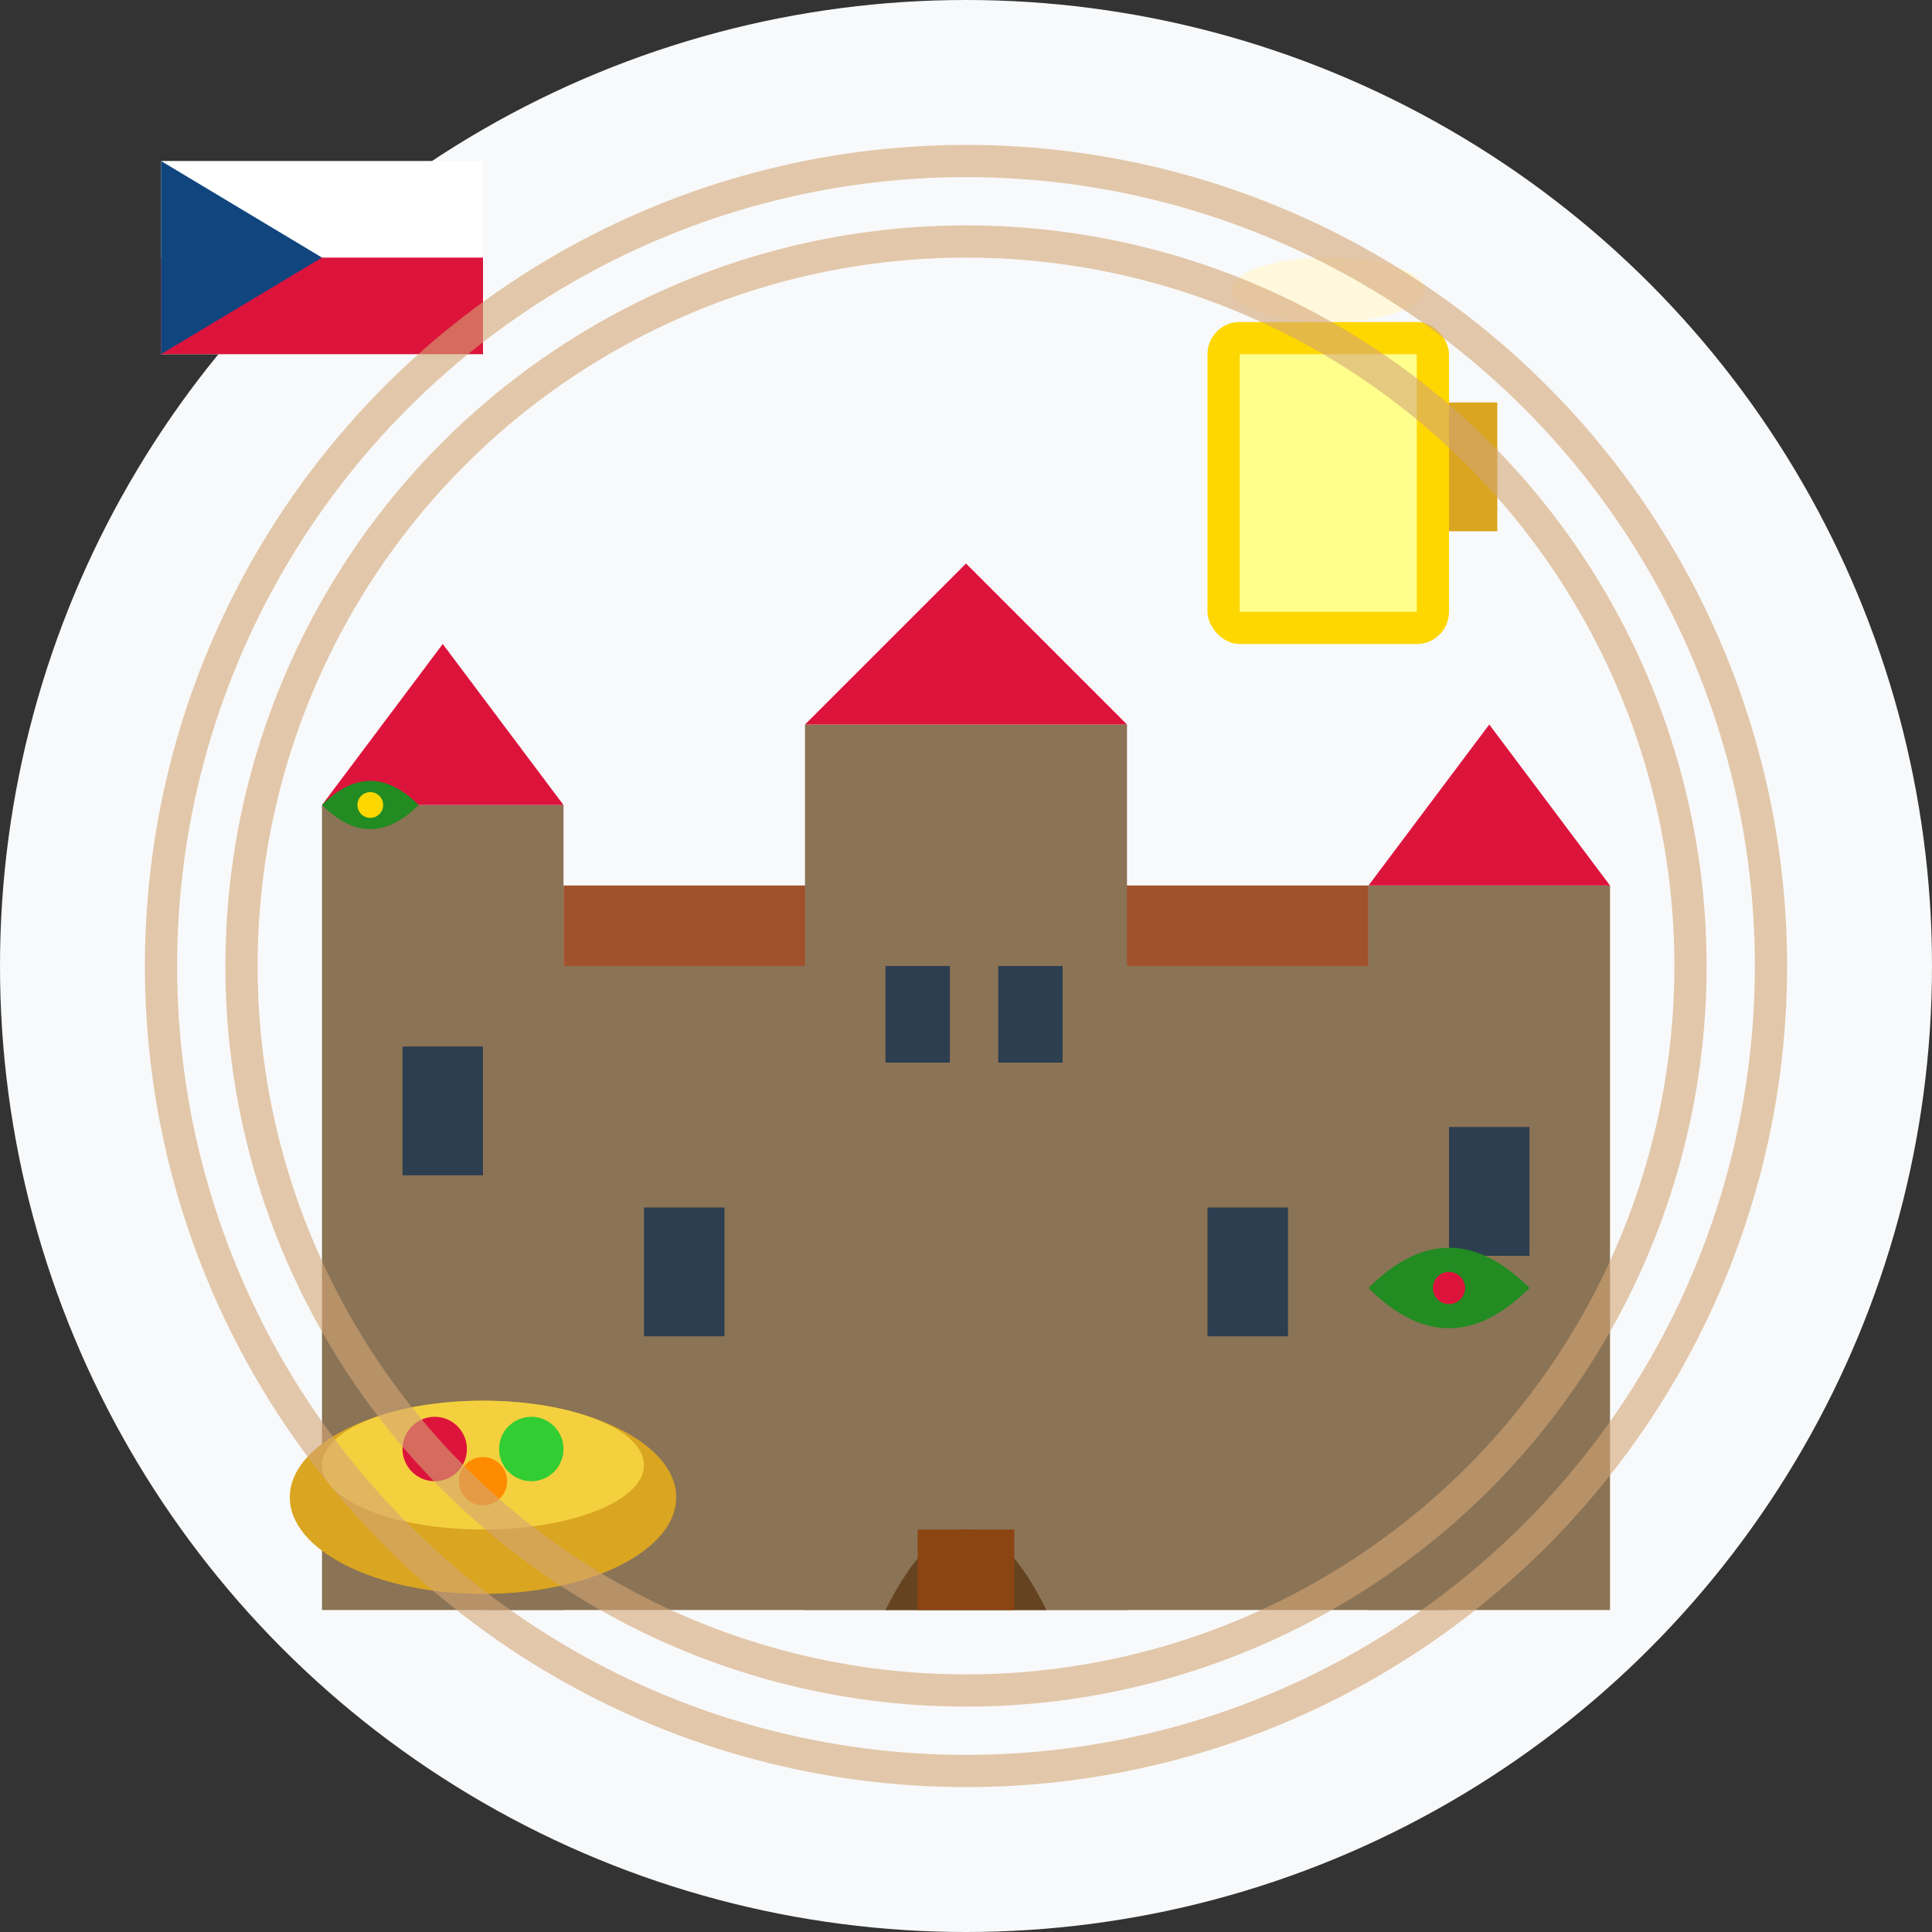 <svg width="120" height="120" viewBox="0 0 120 120" fill="none" xmlns="http://www.w3.org/2000/svg">
  <rect x="0" y="0" width="120" height="120" fill="#333333" stroke="none"/>
  <!-- Background circle -->
  <circle cx="60" cy="60" r="60" fill="#f8f9fa"/>
  
  <!-- Czech castle silhouette -->
  <g transform="translate(20, 30)">
    <!-- Main castle structure -->
    <rect x="10" y="30" width="60" height="40" fill="#8b7355"/>
    <rect x="15" y="25" width="50" height="5" fill="#a0522d"/>
    
    <!-- Towers -->
    <rect x="0" y="20" width="15" height="50" fill="#8b7355"/>
    <rect x="65" y="25" width="15" height="45" fill="#8b7355"/>
    <rect x="30" y="15" width="20" height="55" fill="#8b7355"/>
    
    <!-- Tower tops -->
    <polygon points="0,20 7.5,10 15,20" fill="#dc143c"/>
    <polygon points="65,25 72.5,15 80,25" fill="#dc143c"/>
    <polygon points="30,15 40,5 50,15" fill="#dc143c"/>
    
    <!-- Windows -->
    <rect x="5" y="35" width="5" height="8" fill="#2c3e50"/>
    <rect x="70" y="40" width="5" height="8" fill="#2c3e50"/>
    <rect x="35" y="30" width="4" height="6" fill="#2c3e50"/>
    <rect x="42" y="30" width="4" height="6" fill="#2c3e50"/>
    <rect x="20" y="45" width="5" height="8" fill="#2c3e50"/>
    <rect x="55" y="45" width="5" height="8" fill="#2c3e50"/>
    
    <!-- Gate -->
    <path d="M35 70 Q40 60 45 70 L45 70 L35 70" fill="#654321"/>
    <rect x="37" y="65" width="6" height="5" fill="#8b4513"/>
  </g>
  
  <!-- Czech flag colors integrated -->
  <rect x="10" y="10" width="20" height="12" fill="white"/>
  <rect x="10" y="16" width="20" height="6" fill="#dc143c"/>
  <polygon points="10,10 20,16 10,22" fill="#11457e"/>
  
  <!-- Traditional Czech symbols -->
  <!-- Beer mug -->
  <g transform="translate(75, 15)">
    <rect x="0" y="5" width="15" height="20" rx="2" fill="#ffd700"/>
    <rect x="2" y="7" width="11" height="16" fill="#ffff8c"/>
    <rect x="15" y="10" width="3" height="8" fill="#daa520"/>
    <ellipse cx="7.5" cy="3" rx="6" ry="2" fill="#fff8dc"/>
  </g>
  
  <!-- Traditional bread/koláč -->
  <g transform="translate(15, 85)">
    <ellipse cx="15" cy="8" rx="12" ry="6" fill="#daa520"/>
    <ellipse cx="15" cy="6" rx="10" ry="4" fill="#f4d03f"/>
    <circle cx="12" cy="5" r="2" fill="#dc143c"/>
    <circle cx="18" cy="5" r="2" fill="#32cd32"/>
    <circle cx="15" cy="7" r="1.5" fill="#ff8c00"/>
  </g>
  
  <!-- Decorative Czech pattern border -->
  <g stroke="#d4a574" stroke-width="2" fill="none" opacity="0.6">
    <circle cx="60" cy="60" r="50"/>
    <circle cx="60" cy="60" r="45"/>
  </g>
  
  <!-- Traditional motifs -->
  <g transform="translate(85, 80)">
    <path d="M0 0 Q5 -5 10 0 Q5 5 0 0" fill="#228b22"/>
    <circle cx="5" cy="0" r="1" fill="#dc143c"/>
  </g>
  
  <g transform="translate(20, 50)">
    <path d="M0 0 Q3 -3 6 0 Q3 3 0 0" fill="#228b22"/>
    <circle cx="3" cy="0" r="0.8" fill="#ffd700"/>
  </g>
</svg>
